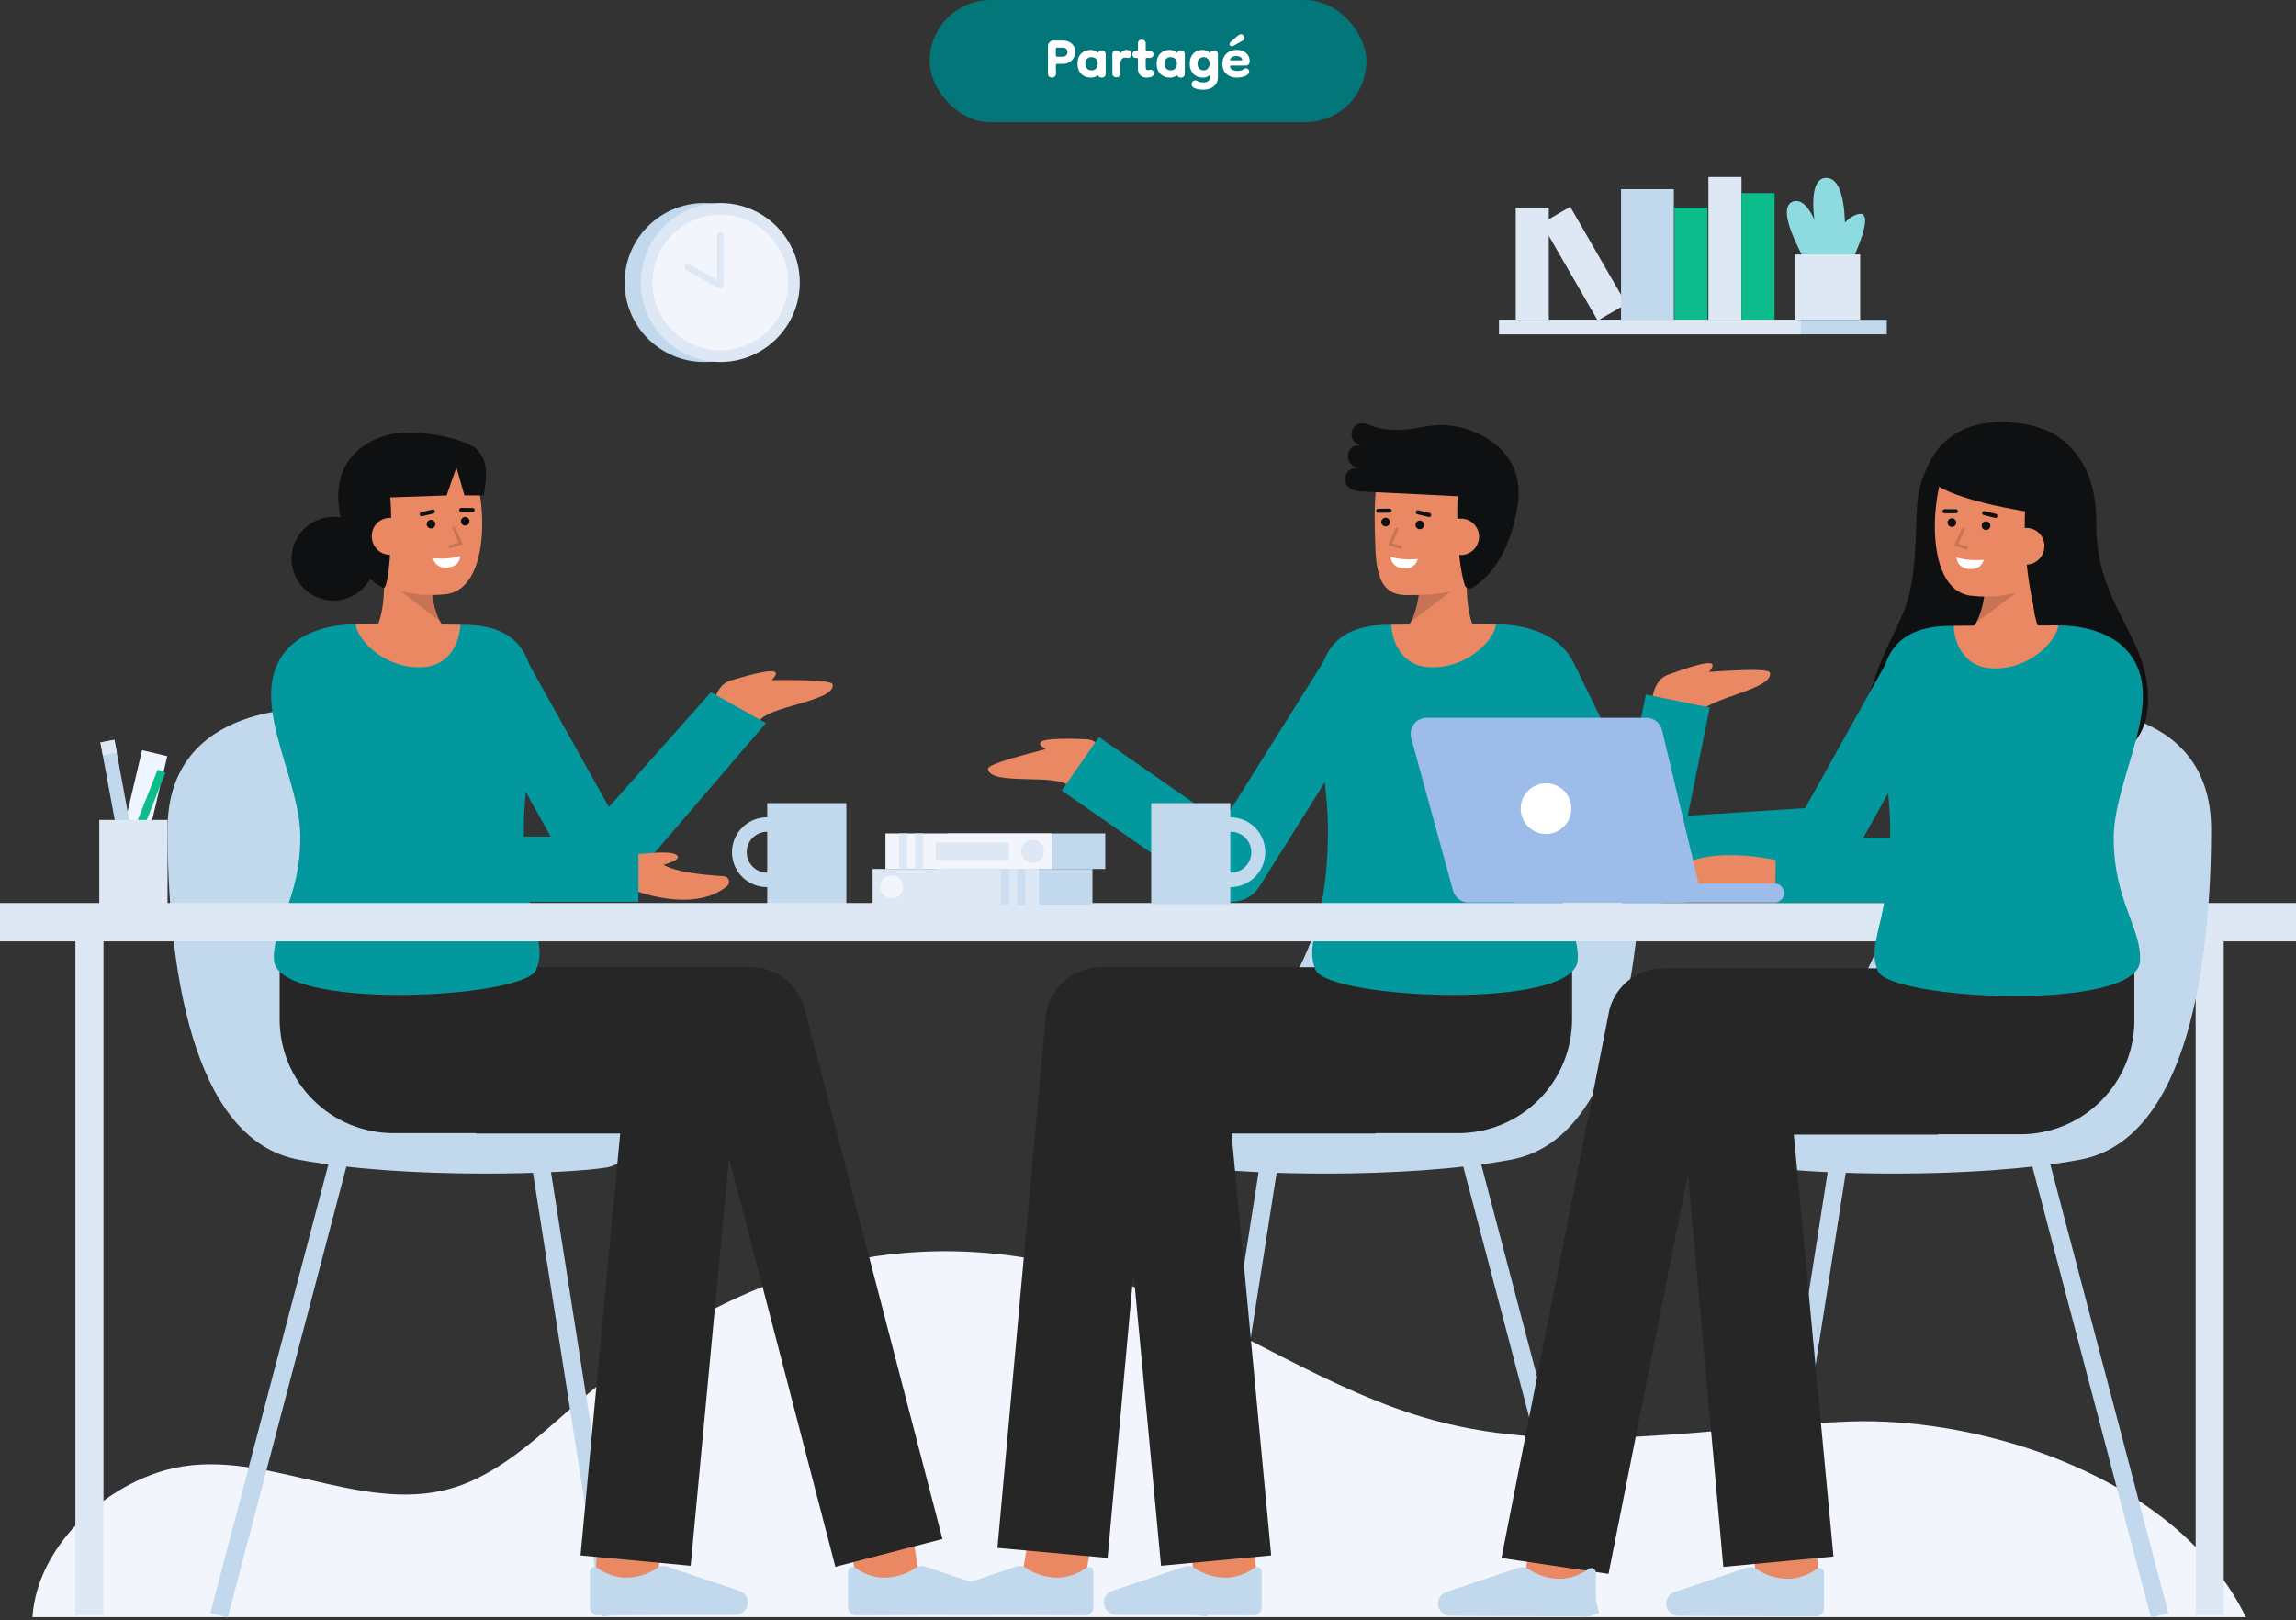 <svg xmlns="http://www.w3.org/2000/svg" width="778" height="549" viewBox="0 0 778 549" fill="none"><rect x="0" y="0" width="778" height="549" fill="#333333" stroke="none"/><path d="M259.971 300.611V306.422H286.789V272.146H259.971V276.958C258.409 276.944 256.859 277.239 255.412 277.827C253.964 278.415 252.647 279.283 251.538 280.383C250.428 281.483 249.547 282.791 248.945 284.233C248.344 285.675 248.035 287.222 248.035 288.785C248.035 290.347 248.344 291.894 248.945 293.336C249.547 294.778 250.428 296.087 251.538 297.186C252.647 298.286 253.964 299.155 255.412 299.742C256.859 300.33 258.409 300.626 259.971 300.611V300.611ZM253.024 288.779C253.024 287.867 253.205 286.965 253.554 286.123C253.904 285.281 254.415 284.516 255.061 283.872C255.706 283.227 256.471 282.717 257.314 282.368C258.157 282.02 259.059 281.841 259.971 281.842V295.722C259.059 295.723 258.156 295.543 257.313 295.195C256.47 294.846 255.704 294.334 255.059 293.69C254.414 293.045 253.902 292.279 253.553 291.437C253.204 290.594 253.024 289.691 253.024 288.779V288.779Z" fill="#C1D8ED"></path><path d="M761 548H11C12.582 524.257 34.622 504.115 56.226 498.14C87.827 489.41 121.269 513.414 152.799 504.388C170.713 499.266 184.815 484.338 199.634 471.943C255.542 425.175 318.137 411.352 384.3 436.105C418.879 449.038 450.389 471.657 485.812 481.27C531.618 493.709 579.52 483.397 626.626 481.694C672.498 480.038 738.231 501.016 761 548Z" fill="#F3F5FD"></path><path d="M500.661 389.818L494.782 391.364L536.015 548.145L541.894 546.599L500.661 389.818Z" fill="#C1D8ED"></path><path d="M427.583 390.119L402.995 546.899L409.001 547.841L433.588 391.061L427.583 390.119Z" fill="#C1D8ED"></path><path d="M506.179 240.201C506.179 240.201 556.398 237.03 556.398 280.905C556.398 324.781 549.001 386.101 511.993 392.973C474.986 399.846 420.318 397.773 407.626 395.622C392.032 392.978 385.235 356.805 406.005 354.385C464.946 347.511 436.4 244.959 506.179 240.201Z" fill="#C1D8ED"></path><path d="M503.353 218.072C503.353 218.072 495.518 213.918 497.268 192.584L481.079 189.587C481.079 189.587 482.898 208.715 474.708 214.789L503.353 218.072Z" fill="#E98862"></path><g opacity="0.15"><path d="M478.023 210.784L491.47 200.497L480.909 200.387C480.602 204.002 479.624 207.529 478.023 210.784V210.784Z" fill="black"></path></g><path d="M506.45 184.312C505.329 190.784 501.797 196.914 496.087 199.003C489.309 201.485 484.289 201.654 476.474 201.654C465.81 201.654 466.163 190.532 465.863 179.325C465.559 168.072 466.457 156.002 470.672 152.081C479.081 144.255 503.776 149.212 506.78 162.302C508.333 169.073 507.515 178.151 506.45 184.312Z" fill="#E98862"></path><path d="M460.148 158.584C460.148 158.584 455.78 157.608 456.976 153.253C457.769 150.365 461.469 151.006 461.469 151.006C461.469 151.006 457.966 150.365 457.966 147.306C457.966 145.381 459.446 142.114 463.914 143.981C469.156 146.17 475.134 145.888 479.68 145.124C482.252 144.561 484.862 144.193 487.489 144.022H487.502C490.522 143.969 493.533 144.372 496.432 145.217C504.558 147.648 516.856 154.933 514.242 171.451C511.323 189.885 502.674 196.935 498.868 199.197C498.643 199.332 498.39 199.415 498.128 199.438C497.866 199.462 497.602 199.426 497.357 199.332C497.111 199.239 496.89 199.091 496.709 198.899C496.529 198.708 496.395 198.478 496.317 198.227C495.238 194.772 493.379 186.079 493.897 168.153C468.92 166.928 461.735 166.557 461.735 166.557C461.735 166.557 455.853 166.777 455.853 162.482C455.853 158.186 460.148 158.584 460.148 158.584Z" fill="#0F1011"></path><path d="M481.101 179.326C481.912 179.326 482.569 178.668 482.569 177.858C482.569 177.047 481.912 176.389 481.101 176.389C480.29 176.389 479.633 177.047 479.633 177.858C479.633 178.668 480.29 179.326 481.101 179.326Z" fill="#0F1011"></path><path d="M469.519 178.376C470.33 178.376 470.988 177.719 470.988 176.908C470.988 176.097 470.33 175.44 469.519 175.44C468.709 175.44 468.051 176.097 468.051 176.908C468.051 177.719 468.709 178.376 469.519 178.376Z" fill="#0F1011"></path><path d="M466.979 173.782C466.801 173.776 466.632 173.701 466.507 173.573C466.383 173.446 466.313 173.274 466.312 173.096C466.31 172.918 466.379 172.746 466.502 172.616C466.625 172.487 466.793 172.41 466.971 172.403L470.861 172.354C471.042 172.357 471.215 172.429 471.345 172.556C471.475 172.682 471.551 172.854 471.558 173.035C471.559 173.125 471.543 173.215 471.509 173.299C471.475 173.384 471.426 173.46 471.362 173.525C471.299 173.59 471.224 173.642 471.14 173.677C471.057 173.713 470.968 173.732 470.877 173.733L466.988 173.782H466.979Z" fill="#0F1011"></path><path d="M484.27 175.2C484.215 175.2 484.161 175.193 484.108 175.181L480.273 174.258C480.184 174.237 480.1 174.2 480.025 174.147C479.951 174.093 479.888 174.026 479.84 173.949C479.791 173.871 479.759 173.785 479.745 173.694C479.73 173.604 479.734 173.512 479.755 173.423C479.776 173.334 479.815 173.251 479.869 173.177C479.923 173.103 479.991 173.041 480.07 172.994C480.148 172.947 480.235 172.916 480.325 172.902C480.415 172.889 480.508 172.894 480.596 172.916L484.43 173.839C484.594 173.879 484.738 173.977 484.834 174.115C484.931 174.254 484.973 174.423 484.953 174.59C484.934 174.758 484.853 174.913 484.727 175.025C484.601 175.137 484.439 175.199 484.27 175.2V175.2Z" fill="#0F1011"></path><path d="M488.739 181.45C488.629 183.082 489.165 184.692 490.233 185.931C491.3 187.17 492.812 187.939 494.442 188.073C496.072 188.206 497.689 187.692 498.943 186.642C500.197 185.593 500.988 184.092 501.144 182.464C501.225 181.646 501.141 180.821 500.897 180.037C500.652 179.253 500.252 178.526 499.721 177.9C499.19 177.273 498.538 176.76 497.804 176.391C497.07 176.022 496.27 175.804 495.45 175.751C491.014 175.611 489.019 178.024 488.739 181.45Z" fill="#E98862"></path><g opacity="0.15"><path d="M474.584 186.001C474.705 186.001 474.823 185.957 474.915 185.878C475.007 185.799 475.067 185.689 475.085 185.569C475.103 185.449 475.078 185.327 475.013 185.224C474.948 185.121 474.849 185.045 474.733 185.01L471.747 184.093L473.835 179.442C473.888 179.32 473.891 179.182 473.843 179.058C473.795 178.933 473.7 178.833 473.578 178.778C473.457 178.724 473.319 178.719 473.194 178.766C473.069 178.812 472.967 178.906 472.911 179.027L470.588 184.2C470.558 184.266 470.543 184.337 470.543 184.409C470.543 184.481 470.558 184.552 470.588 184.617C470.618 184.683 470.661 184.742 470.715 184.789C470.769 184.837 470.832 184.872 470.901 184.893L474.435 185.978C474.483 185.993 474.533 186.001 474.584 186.001V186.001Z" fill="black"></path></g><path d="M480.422 189.42C480.422 189.42 475.003 189.992 471.202 188.664C471.202 188.664 471.233 192.233 475.52 192.584C479.808 192.936 480.422 189.42 480.422 189.42Z" fill="white"></path><path d="M424.453 517.023L403.239 518.659L405.15 543.441L426.364 541.805L424.453 517.023Z" fill="#E98862"></path><path d="M378.188 547.186C377.616 547.183 377.05 547.062 376.527 546.831C376.003 546.6 375.533 546.264 375.146 545.843C374.758 545.422 374.461 544.925 374.274 544.385C374.087 543.844 374.014 543.271 374.058 542.7V542.7C374.12 541.909 374.406 541.153 374.883 540.519C375.36 539.886 376.009 539.402 376.752 539.125L401.516 530.831C401.996 530.672 402.505 530.619 403.007 530.675C403.51 530.73 403.994 530.894 404.427 531.155C407.832 533.517 411.904 534.724 416.046 534.6C419.272 534.37 422.369 533.239 424.983 531.335C425.213 531.147 425.491 531.027 425.786 530.991C426.081 530.955 426.38 531.003 426.649 531.131C426.917 531.258 427.144 531.46 427.302 531.711C427.461 531.963 427.544 532.254 427.543 532.551V544.661C427.543 545.018 427.473 545.372 427.336 545.702C427.199 546.032 426.998 546.331 426.745 546.583C426.492 546.835 426.191 547.035 425.861 547.171C425.53 547.306 425.176 547.376 424.819 547.374L378.188 547.186Z" fill="#C1D8ED"></path><path d="M349.343 516.078L345.175 540.86L366.157 544.39L370.326 519.607L349.343 516.078Z" fill="#E98862"></path><path d="M475.341 327.82V327.755H372.965C368.286 327.754 363.777 329.504 360.322 332.66C356.868 335.815 354.719 340.149 354.297 344.809L337.977 524.528L375.312 527.918L384.084 431.309L393.42 530.584L430.744 527.074L417.298 384.097H466.134V383.987H494.107C499.175 383.987 504.193 382.989 508.875 381.049C513.557 379.11 517.811 376.267 521.394 372.684C524.978 369.101 527.82 364.847 529.759 360.165C531.699 355.483 532.697 350.465 532.697 345.397V327.82H475.341Z" fill="#262626"></path><path d="M321.142 547.185C320.57 547.183 320.005 547.062 319.481 546.831C318.958 546.6 318.488 546.264 318.1 545.843C317.712 545.422 317.416 544.925 317.229 544.385C317.042 543.844 316.968 543.27 317.013 542.7C317.074 541.909 317.36 541.153 317.838 540.519C318.315 539.886 318.963 539.402 319.706 539.124L344.471 530.829C344.951 530.671 345.459 530.617 345.962 530.673C346.464 530.729 346.948 530.893 347.381 531.154C350.786 533.516 354.858 534.723 359 534.598C362.226 534.369 365.323 533.238 367.937 531.334C368.166 531.146 368.445 531.026 368.74 530.99C369.035 530.954 369.334 531.003 369.603 531.13C369.871 531.257 370.098 531.459 370.257 531.71C370.415 531.961 370.499 532.253 370.498 532.55V544.659C370.498 545.017 370.428 545.37 370.29 545.7C370.153 546.03 369.953 546.33 369.699 546.582C369.446 546.834 369.146 547.034 368.815 547.169C368.485 547.305 368.131 547.374 367.774 547.373L321.142 547.185Z" fill="#C1D8ED"></path><path d="M559.604 240.337C559.604 240.337 559.038 228.179 567.758 228.299C573.26 228.374 599.217 225.629 599.745 227.978C601.05 233.791 577.326 236.628 575.487 242.222L559.604 240.337Z" fill="#E98862"></path><path d="M564.707 228.871C564.707 228.871 576.561 224.218 579.572 224.748C582.238 225.218 577.01 229.822 577.01 229.822L564.707 228.871Z" fill="#E98862"></path><path d="M376.783 259.855C376.783 259.855 373.55 248.123 365.297 250.939C360.09 252.717 334.561 258.156 334.788 260.554C335.35 266.485 358.784 261.824 362.266 266.572L376.783 259.855Z" fill="#E98862"></path><path d="M368.375 250.537C368.375 250.537 355.664 249.79 352.964 251.229C350.575 252.502 356.974 255.257 356.974 255.257L368.375 250.537Z" fill="#E98862"></path><path d="M557.713 235.347L552.05 263.159L534.117 226.346L534.024 226.392C532.986 223.685 531.385 221.23 529.325 219.19C524.705 214.57 516.701 211.571 506.954 211.561C506.225 217.245 471.705 217.265 471.442 211.692C470.124 211.713 469.101 211.743 468.463 211.763C457.102 212.254 451.274 216.953 448.544 224.041L414.206 278.85L372.382 249.762L359.768 267.898L411.107 303.602C412.334 304.456 413.722 305.052 415.187 305.353C416.651 305.655 418.162 305.656 419.627 305.356C421.092 305.057 422.481 304.463 423.709 303.611C424.938 302.758 425.98 301.665 426.774 300.398L448.9 265.085C449.455 270.05 449.901 274.946 449.954 279.568C450.339 312.466 441.463 318.667 445.84 328.718C450.086 338.475 533.502 342.528 534.616 325.364C535.325 314.442 525.7 304.908 525.7 283.621C525.7 278.004 527.069 271.969 528.785 265.846L546.448 302.106C547.458 304.183 549.094 305.89 551.125 306.989C553.155 308.088 555.479 308.522 557.77 308.231C560.061 307.941 562.202 306.939 563.894 305.368C565.586 303.797 566.743 301.735 567.203 299.472L579.361 239.755L557.713 235.347Z" fill="#03989E"></path><path d="M471.442 211.692C471.706 217.265 474.745 225.462 484.087 226.069C496.559 226.9 506.225 217.245 506.955 211.561H506.914C494.655 211.561 478.606 211.581 471.442 211.692Z" fill="#E98862"></path><path d="M532.074 70.075L522.366 75.68L541.388 108.627L551.096 103.022L532.074 70.075Z" fill="#DEE8F5"></path><path d="M524.815 70.329H513.605V108.373H524.815V70.329Z" fill="#DEE8F5"></path><path d="M590.105 60H578.896V108.373H590.105V60Z" fill="#DEE8F5"></path><path d="M578.576 70.329H567.366V108.373H578.576V70.329Z" fill="#0CBC8B"></path><path d="M601.315 65.439H590.105V108.373H601.315V65.439Z" fill="#0CBC8B"></path><path d="M567.191 64.099H549.288V108.373H567.191V64.099Z" fill="#C1D8ED"></path><path d="M619.274 95.731C619.274 95.731 619.22 76.809 628.724 72.856C638.229 68.904 623.999 95.731 623.999 95.731H619.274Z" fill="#8DDBE0"></path><path d="M624.004 95.731C624.004 95.731 628.967 60.304 618.826 60.304C608.684 60.304 619.275 95.731 619.275 95.731" fill="#8DDBE0"></path><path d="M620.963 97.291C620.963 97.291 616.201 65.719 607.715 68.252C599.228 70.785 617.626 98.287 617.626 98.287L620.963 97.291Z" fill="#8DDBE0"></path><path d="M630.321 86.236H608.184V108.373H630.321V86.236Z" fill="#DEE8F5"></path><path d="M639.339 108.373H508V113.292H639.339V108.373Z" fill="#C1D8ED"></path><path d="M610.172 108.373H508V113.292H610.172V108.373Z" fill="#DEE8F5"></path><path d="M112.524 389.819L71.285 546.598L77.164 548.144L118.403 391.365L112.524 389.819Z" fill="#C1D8ED"></path><path d="M185.601 390.121L179.595 391.063L204.177 547.844L210.183 546.902L185.601 390.121Z" fill="#C1D8ED"></path><path d="M107.002 240.201C107.002 240.201 56.782 237.03 56.782 280.905C56.782 324.781 64.184 386.101 101.187 392.973C138.191 399.846 192.862 397.773 205.554 395.622C221.148 392.978 227.946 356.805 207.175 354.385C148.23 347.511 176.78 244.959 107.002 240.201Z" fill="#C1D8ED"></path><path d="M123.801 217.817C123.801 217.817 131.636 213.663 129.886 192.329L146.074 189.327C146.074 189.327 144.255 208.455 152.444 214.527L123.801 217.817Z" fill="#E98862"></path><g opacity="0.15"><path d="M149.127 210.529L135.679 200.241L146.241 200.132C146.547 203.747 147.526 207.273 149.127 210.529V210.529Z" fill="black"></path></g><path d="M120.702 184.056C121.823 190.529 125.355 196.658 131.064 198.748C137.288 201.218 144.021 202.128 150.677 201.398C168.397 199.945 164.892 159.655 156.479 151.826C148.065 143.997 123.375 148.955 120.372 162.046C118.819 168.817 119.635 177.895 120.702 184.056Z" fill="#E98862"></path><path d="M162.324 153.214C161.796 152.374 161.055 151.69 160.176 151.229C152.307 146.949 137.724 145.469 130.72 147.564C122.594 149.996 112.405 156.807 115.015 173.326C115.126 174.021 115.244 174.69 115.367 175.352C112.801 174.913 110.163 175.189 107.743 176.15C105.323 177.111 103.215 178.719 101.648 180.798C100.081 182.878 99.117 185.348 98.861 187.939C98.605 190.53 99.067 193.141 100.197 195.487C101.326 197.833 103.079 199.823 105.264 201.238C107.449 202.654 109.982 203.441 112.585 203.513C115.187 203.585 117.759 202.94 120.019 201.647C122.279 200.354 124.14 198.465 125.398 196.185C126.603 197.226 127.905 198.15 129.286 198.944C130.256 199.52 130.491 199.05 130.827 197.974C132.003 194.214 133.158 179.344 132.236 168.546L151.33 167.886L154.658 158.42L157.384 167.886H163.888C164.76 162.758 165.657 156.944 162.324 153.214Z" fill="#0F1011"></path><path d="M146.051 179.07C146.862 179.07 147.519 178.413 147.519 177.602C147.519 176.791 146.862 176.134 146.051 176.134C145.24 176.134 144.583 176.791 144.583 177.602C144.583 178.413 145.24 179.07 146.051 179.07Z" fill="#0F1011"></path><path d="M157.633 178.12C158.444 178.12 159.101 177.463 159.101 176.652C159.101 175.841 158.444 175.184 157.633 175.184C156.822 175.184 156.165 175.841 156.165 176.652C156.165 177.463 156.822 178.12 157.633 178.12Z" fill="#0F1011"></path><path d="M160.176 173.523C160.355 173.518 160.524 173.443 160.648 173.315C160.773 173.187 160.843 173.016 160.844 172.838C160.845 172.659 160.777 172.487 160.654 172.358C160.531 172.229 160.363 172.152 160.184 172.144L156.296 172.096C156.114 172.098 155.941 172.17 155.811 172.297C155.681 172.424 155.605 172.595 155.598 172.777C155.597 172.867 155.613 172.957 155.647 173.041C155.68 173.125 155.73 173.202 155.793 173.267C155.857 173.332 155.932 173.383 156.015 173.419C156.099 173.455 156.188 173.474 156.279 173.475L160.168 173.523H160.176Z" fill="#0F1011"></path><path d="M142.883 174.942C142.937 174.942 142.991 174.935 143.044 174.922L146.879 174C147.053 173.954 147.202 173.842 147.295 173.687C147.387 173.532 147.415 173.347 147.373 173.172C147.331 172.997 147.222 172.845 147.069 172.749C146.917 172.653 146.733 172.621 146.556 172.659L142.722 173.581C142.557 173.62 142.413 173.719 142.317 173.857C142.221 173.996 142.178 174.165 142.198 174.333C142.218 174.5 142.299 174.655 142.425 174.767C142.551 174.879 142.714 174.941 142.883 174.942V174.942Z" fill="#0F1011"></path><path d="M138.412 181.194C138.491 182.015 138.406 182.844 138.162 183.631C137.917 184.419 137.519 185.15 136.99 185.783C136.461 186.415 135.811 186.936 135.078 187.316C134.346 187.695 133.545 187.925 132.723 187.992C131.901 188.059 131.074 187.962 130.29 187.707C129.506 187.451 128.78 187.043 128.155 186.505C127.53 185.966 127.018 185.309 126.65 184.572C126.281 183.834 126.062 183.03 126.007 182.207C125.926 181.39 126.01 180.565 126.255 179.781C126.5 178.997 126.899 178.27 127.431 177.644C127.962 177.018 128.614 176.505 129.348 176.136C130.081 175.767 130.881 175.549 131.701 175.496C136.137 175.355 138.132 177.768 138.412 181.194Z" fill="#E98862"></path><g opacity="0.15"><path d="M152.567 185.745C152.446 185.745 152.329 185.702 152.237 185.623C152.145 185.543 152.084 185.434 152.066 185.314C152.048 185.194 152.074 185.071 152.138 184.969C152.203 184.866 152.303 184.79 152.419 184.754L155.404 183.837L153.316 179.186C153.287 179.125 153.269 179.058 153.266 178.991C153.262 178.923 153.272 178.855 153.296 178.791C153.319 178.727 153.354 178.669 153.401 178.619C153.447 178.57 153.503 178.53 153.564 178.502C153.626 178.474 153.693 178.459 153.761 178.458C153.829 178.456 153.896 178.468 153.959 178.494C154.022 178.519 154.08 178.556 154.128 178.604C154.176 178.652 154.214 178.709 154.24 178.771L156.565 183.946C156.594 184.011 156.609 184.082 156.609 184.154C156.609 184.226 156.593 184.297 156.564 184.363C156.534 184.428 156.491 184.486 156.437 184.534C156.383 184.581 156.319 184.617 156.25 184.638L152.716 185.723C152.668 185.738 152.618 185.745 152.567 185.745Z" fill="black"></path></g><path d="M146.73 189.164C146.73 189.164 152.149 189.735 155.951 188.408C155.951 188.408 155.921 191.978 151.632 192.329C147.343 192.681 146.73 189.164 146.73 189.164Z" fill="white"></path><path d="M203.004 517.029L201.093 541.811L222.307 543.447L224.218 518.665L203.004 517.029Z" fill="#E98862"></path><path d="M249.263 547.185C249.836 547.183 250.401 547.062 250.925 546.831C251.448 546.6 251.918 546.264 252.306 545.843C252.693 545.422 252.99 544.926 253.177 544.385C253.364 543.844 253.438 543.271 253.393 542.7V542.7C253.331 541.909 253.045 541.153 252.568 540.519C252.091 539.886 251.443 539.402 250.7 539.125L225.935 530.831C225.455 530.672 224.946 530.618 224.444 530.674C223.942 530.73 223.458 530.894 223.025 531.155C219.62 533.517 215.547 534.724 211.405 534.6C208.18 534.37 205.083 533.239 202.469 531.335C202.239 531.147 201.961 531.027 201.666 530.991C201.371 530.955 201.071 531.004 200.803 531.131C200.534 531.259 200.308 531.46 200.149 531.711C199.991 531.962 199.907 532.254 199.908 532.551V544.661C199.908 545.018 199.978 545.372 200.115 545.702C200.252 546.031 200.453 546.331 200.706 546.583C200.96 546.835 201.26 547.035 201.59 547.171C201.921 547.306 202.275 547.375 202.632 547.374L249.263 547.185Z" fill="#C1D8ED"></path><path d="M308.502 516.081L287.52 519.61L291.688 544.392L312.671 540.863L308.502 516.081Z" fill="#E98862"></path><path d="M319.345 521.509L272.628 341.783C271.585 337.767 269.238 334.211 265.956 331.672C262.673 329.133 258.642 327.756 254.492 327.754H152.111V327.82H94.755V345.397C94.755 355.632 98.821 365.447 106.058 372.684C113.295 379.921 123.11 383.987 133.345 383.987H161.318V384.097H210.154L196.707 527.074L234.031 530.584L247.033 392.327L283.062 530.932L319.345 521.509Z" fill="#262626"></path><path d="M336.706 547.185C337.278 547.183 337.843 547.062 338.367 546.831C338.89 546.6 339.36 546.263 339.748 545.843C340.135 545.422 340.432 544.925 340.619 544.385C340.806 543.844 340.88 543.271 340.835 542.7V542.7C340.774 541.909 340.487 541.153 340.01 540.519C339.533 539.886 338.884 539.402 338.141 539.125L313.38 530.831C312.9 530.672 312.391 530.618 311.889 530.674C311.387 530.73 310.902 530.894 310.469 531.155C307.065 533.517 302.992 534.724 298.851 534.6C295.625 534.37 292.528 533.239 289.913 531.335C289.684 531.147 289.405 531.027 289.11 530.991C288.815 530.955 288.516 531.003 288.247 531.131C287.979 531.258 287.752 531.459 287.594 531.711C287.436 531.962 287.352 532.254 287.353 532.551V544.661C287.353 545.018 287.424 545.372 287.561 545.702C287.698 546.031 287.899 546.331 288.152 546.583C288.405 546.835 288.705 547.035 289.036 547.171C289.366 547.306 289.72 547.375 290.078 547.374L336.706 547.185Z" fill="#C1D8ED"></path><path d="M241.343 241.922C241.343 241.922 241.495 229.752 250.193 230.386C255.68 230.785 281.755 229.575 282.143 231.95C283.104 237.826 259.253 239.263 257.089 244.738L241.343 241.922Z" fill="#E98862"></path><path d="M247.11 230.776C247.11 230.776 259.217 226.83 262.192 227.533C264.827 228.16 259.335 232.447 259.335 232.447L247.11 230.776Z" fill="#E98862"></path><path d="M204.259 303.47C202.294 303.469 200.364 302.944 198.669 301.949C196.974 300.955 195.575 299.526 194.615 297.811L158.024 232.313L177.308 221.541L206.323 273.48L240.911 234.566L259.528 245.034L212.515 299.769C211.479 300.934 210.207 301.866 208.784 302.504C207.361 303.142 205.818 303.471 204.259 303.47V303.47Z" fill="#03989E"></path><path d="M215.848 289.378C218.867 289.378 228.962 287.784 229.683 290.348C230.115 291.885 222.591 293.701 222.591 293.701" fill="#E98862"></path><path d="M214.263 301.483C214.263 301.483 234.642 309.856 246.35 300.306C246.648 300.062 246.865 299.735 246.974 299.365C247.082 298.996 247.077 298.603 246.959 298.237C246.841 297.871 246.615 297.549 246.311 297.313C246.007 297.078 245.639 296.939 245.255 296.916C237.36 296.452 221.141 294.86 223.04 289.655H210.311" fill="#E98862"></path><path d="M216.333 283.485H177.502C177.489 282.218 177.484 280.923 177.502 279.566C177.826 251.47 192.599 213.212 158.991 211.763C158.353 211.743 157.329 211.713 156.012 211.692C155.749 217.265 121.229 217.245 120.5 211.561C110.753 211.571 102.749 214.57 98.129 219.19C82.171 235.148 101.756 262.342 101.756 283.619C101.756 304.896 92.13 314.44 92.84 325.362C93.954 342.526 177.37 338.473 181.616 328.716C184.463 322.179 181.704 317.267 179.532 305.578H216.336L216.333 283.485Z" fill="#03989E"></path><path d="M156.009 211.692C155.746 217.265 152.706 225.462 143.365 226.069C130.892 226.9 121.227 217.245 120.497 211.561H120.538C132.797 211.561 148.846 211.581 156.009 211.692Z" fill="#E98862"></path><path d="M35.064 315.398H25.549V547.375H35.064V315.398Z" fill="#DEE8F5"></path><path d="M753.515 315.398H744V547.375H753.515V315.398Z" fill="#DEE8F5"></path><path d="M778 306H0V319H778V306Z" fill="#DEE8F5"></path><rect x="315" width="148" height="41.42" rx="20.71" fill="#03767A"></rect><path d="M356.456 26.303C356.092 26.303 355.769 26.182 355.486 25.939C355.223 25.677 355.092 25.374 355.092 25.03V15.696C355.092 15.11 355.274 14.635 355.637 14.271C356.001 13.907 356.476 13.726 357.062 13.726H360.123C361.335 13.726 362.335 14.069 363.123 14.756C363.932 15.443 364.336 16.352 364.336 17.484C364.336 18.716 363.942 19.716 363.154 20.484C362.366 21.252 361.366 21.636 360.153 21.636H358.365C357.961 21.636 357.759 21.838 357.759 22.242L357.82 25.03C357.82 25.374 357.678 25.677 357.395 25.939C357.133 26.182 356.819 26.303 356.456 26.303ZM358.214 19.211H359.82C361.073 19.211 361.699 18.696 361.699 17.666C361.699 16.655 361.113 16.15 359.941 16.15H358.214C357.911 16.15 357.759 16.302 357.759 16.605V18.757C357.759 19.06 357.911 19.211 358.214 19.211ZM369.654 26.303C368.3 26.303 367.199 25.879 366.35 25.03C365.522 24.161 365.108 23.01 365.108 21.575C365.108 20.141 365.512 19.009 366.32 18.181C367.148 17.332 368.229 16.908 369.563 16.908C370.512 16.908 371.341 17.241 372.048 17.908C372.129 17.666 372.28 17.463 372.502 17.302C372.725 17.14 372.987 17.059 373.29 17.059C373.695 17.059 374.018 17.181 374.26 17.423C374.523 17.645 374.654 17.918 374.654 18.241V25.121C374.654 25.465 374.523 25.747 374.26 25.97C374.018 26.192 373.695 26.303 373.29 26.303C372.624 26.303 372.209 26.01 372.048 25.424C371.401 26.01 370.603 26.303 369.654 26.303ZM369.866 23.848C370.512 23.848 371.028 23.636 371.411 23.212C371.795 22.767 371.987 22.222 371.987 21.575C371.987 20.908 371.795 20.373 371.411 19.969C371.028 19.565 370.512 19.363 369.866 19.363C369.239 19.363 368.724 19.565 368.32 19.969C367.936 20.373 367.744 20.908 367.744 21.575C367.744 22.222 367.936 22.767 368.32 23.212C368.724 23.636 369.239 23.848 369.866 23.848ZM378.295 26.212C377.911 26.212 377.588 26.101 377.325 25.879C377.062 25.657 376.931 25.374 376.931 25.03V18.241C376.931 17.918 377.052 17.645 377.295 17.423C377.557 17.181 377.891 17.059 378.295 17.059C378.658 17.059 378.951 17.171 379.174 17.393C379.416 17.595 379.557 17.847 379.598 18.15C379.82 17.807 380.123 17.514 380.507 17.271C380.891 17.029 381.295 16.908 381.719 16.908C381.982 16.908 382.235 16.938 382.477 16.999C382.76 17.08 382.992 17.241 383.174 17.484C383.356 17.706 383.447 17.969 383.447 18.272C383.447 18.696 383.305 19.05 383.023 19.332C382.76 19.595 382.447 19.686 382.083 19.605C381.82 19.545 381.558 19.514 381.295 19.514C380.83 19.514 380.446 19.676 380.143 19.999C379.84 20.323 379.658 20.979 379.598 21.969V25C379.598 25.343 379.467 25.636 379.204 25.879C378.961 26.101 378.658 26.212 378.295 26.212ZM388.592 26.303C387.723 26.303 387.006 26.05 386.44 25.545C385.874 25.04 385.592 24.262 385.592 23.212V19.939C385.592 19.736 385.491 19.636 385.289 19.636H384.834C384.47 19.636 384.197 19.524 384.016 19.302C383.834 19.08 383.743 18.797 383.743 18.453C383.743 18.09 383.834 17.797 384.016 17.575C384.197 17.332 384.47 17.211 384.834 17.211H385.289C385.491 17.211 385.592 17.11 385.592 16.908V14.665C385.592 14.322 385.713 14.029 385.955 13.786C386.198 13.544 386.511 13.422 386.895 13.422C387.279 13.422 387.592 13.544 387.834 13.786C388.097 14.008 388.228 14.301 388.228 14.665V16.908C388.228 17.11 388.329 17.211 388.531 17.211H389.653C389.996 17.211 390.279 17.332 390.501 17.575C390.744 17.817 390.865 18.11 390.865 18.453C390.865 18.797 390.744 19.08 390.501 19.302C390.279 19.524 389.986 19.636 389.622 19.636H388.531C388.329 19.636 388.228 19.736 388.228 19.939V22.787C388.228 23.151 388.289 23.404 388.41 23.545C388.552 23.687 388.723 23.757 388.925 23.757C389.006 23.757 389.168 23.737 389.41 23.697C389.653 23.636 389.804 23.606 389.865 23.606C390.188 23.606 390.461 23.727 390.683 23.969C390.905 24.212 391.017 24.505 391.017 24.848C391.017 25.111 390.936 25.353 390.774 25.576C390.633 25.798 390.4 25.96 390.077 26.061C389.814 26.141 389.562 26.202 389.319 26.242C389.077 26.283 388.834 26.303 388.592 26.303ZM396.468 26.303C395.115 26.303 394.013 25.879 393.165 25.03C392.336 24.161 391.922 23.01 391.922 21.575C391.922 20.141 392.326 19.009 393.135 18.181C393.963 17.332 395.044 16.908 396.377 16.908C397.327 16.908 398.155 17.241 398.863 17.908C398.943 17.666 399.095 17.463 399.317 17.302C399.539 17.14 399.802 17.059 400.105 17.059C400.509 17.059 400.833 17.181 401.075 17.423C401.338 17.645 401.469 17.918 401.469 18.241V25.121C401.469 25.465 401.338 25.747 401.075 25.97C400.833 26.192 400.509 26.303 400.105 26.303C399.438 26.303 399.024 26.01 398.863 25.424C398.216 26.01 397.418 26.303 396.468 26.303ZM396.68 23.848C397.327 23.848 397.842 23.636 398.226 23.212C398.61 22.767 398.802 22.222 398.802 21.575C398.802 20.908 398.61 20.373 398.226 19.969C397.842 19.565 397.327 19.363 396.68 19.363C396.054 19.363 395.539 19.565 395.135 19.969C394.751 20.373 394.559 20.908 394.559 21.575C394.559 22.222 394.751 22.767 395.135 23.212C395.539 23.636 396.054 23.848 396.68 23.848ZM407.564 30.395C406.999 30.395 406.453 30.334 405.928 30.213C405.402 30.112 404.928 29.95 404.503 29.728C404.018 29.465 403.776 29.061 403.776 28.515C403.776 28.172 403.897 27.869 404.14 27.606C404.382 27.364 404.665 27.243 404.988 27.243C405.251 27.243 405.483 27.303 405.685 27.424C406.009 27.606 406.342 27.738 406.685 27.818C407.049 27.899 407.403 27.94 407.746 27.94C408.514 27.94 409.08 27.768 409.443 27.424C409.827 27.081 410.019 26.626 410.019 26.061V25.363C409.373 25.99 408.575 26.303 407.625 26.303C406.271 26.303 405.18 25.879 404.352 25.03C403.544 24.161 403.139 23.01 403.139 21.575C403.139 20.141 403.533 19.009 404.321 18.181C405.13 17.332 406.2 16.908 407.534 16.908C408.504 16.908 409.342 17.282 410.049 18.029C410.11 17.746 410.252 17.514 410.474 17.332C410.716 17.15 411.009 17.059 411.353 17.059C411.757 17.059 412.08 17.181 412.323 17.423C412.565 17.666 412.686 17.969 412.686 18.332V26.121C412.686 27.414 412.232 28.445 411.322 29.213C410.433 30 409.181 30.395 407.564 30.395ZM407.837 23.848C408.443 23.848 408.928 23.636 409.292 23.212C409.676 22.767 409.868 22.222 409.868 21.575C409.868 20.908 409.676 20.373 409.292 19.969C408.928 19.565 408.443 19.363 407.837 19.363C407.211 19.363 406.706 19.565 406.322 19.969C405.958 20.373 405.776 20.908 405.776 21.575C405.776 22.222 405.958 22.767 406.322 23.212C406.706 23.636 407.211 23.848 407.837 23.848ZM419.088 26.303C417.714 26.303 416.552 25.899 415.603 25.091C414.673 24.262 414.209 23.131 414.209 21.696C414.209 20.201 414.663 19.029 415.572 18.181C416.502 17.332 417.664 16.908 419.058 16.908C420.048 16.908 420.866 17.09 421.513 17.453C422.159 17.817 422.644 18.282 422.967 18.848C423.291 19.413 423.452 20.009 423.452 20.636C423.452 21.686 422.988 22.212 422.058 22.212H417.027C416.866 22.212 416.785 22.313 416.785 22.515C416.785 22.979 417.037 23.353 417.542 23.636C418.068 23.899 418.654 24.03 419.3 24.03C419.704 24.03 420.108 23.98 420.513 23.878C420.917 23.757 421.27 23.585 421.573 23.363C421.775 23.222 421.988 23.151 422.21 23.151C422.513 23.151 422.765 23.262 422.967 23.485C423.19 23.707 423.301 23.969 423.301 24.273C423.301 24.636 423.109 24.98 422.725 25.303C422.361 25.606 421.826 25.849 421.119 26.03C420.432 26.212 419.755 26.303 419.088 26.303ZM420.664 20.454C420.705 20.454 420.755 20.444 420.816 20.424C420.896 20.403 420.937 20.333 420.937 20.211C420.937 19.908 420.745 19.636 420.361 19.393C419.997 19.13 419.523 18.999 418.937 18.999C418.31 18.999 417.795 19.14 417.391 19.423C417.007 19.686 416.815 19.959 416.815 20.242C416.815 20.383 416.896 20.454 417.058 20.454H420.664ZM416.936 14.271L419.512 12.028C419.815 11.786 420.129 11.645 420.452 11.604C420.775 11.604 421.048 11.725 421.27 11.968C421.513 12.19 421.634 12.473 421.634 12.816C421.634 13.261 421.462 13.574 421.119 13.756L417.936 15.544C417.876 15.564 417.805 15.595 417.724 15.635C417.664 15.675 417.583 15.696 417.482 15.696C416.916 15.696 416.633 15.443 416.633 14.938C416.633 14.675 416.734 14.453 416.936 14.271Z" fill="white"></path><path d="M56.675 256.233L48.145 254.217L37.453 299.444L45.982 301.46L56.675 256.233Z" fill="#F0F6FF"></path><path d="M38.766 250.706L34.031 251.579L41.354 291.276L46.089 290.403L38.766 250.706Z" fill="#C1D8ED"></path><path d="M38.763 250.693L34.033 251.593L34.866 255.971L39.596 255.071L38.763 250.693Z" fill="#DEE8F5"></path><path d="M53.421 260.797L38.077 299.747L40.706 300.783L56.05 261.833L53.421 260.797Z" fill="#0CBC8B"></path><path d="M56.783 277.838H33.653V307.399H56.783V277.838Z" fill="#DEE8F5"></path><path d="M370.179 294.46H316.922V306.519H370.179V294.46Z" fill="#C1D8ED"></path><path d="M352.006 294.46H295.687V306.519H352.006V294.46Z" fill="#DEE8F5"></path><path opacity="0.62" d="M347.409 294.46H344.675V306.519H347.409V294.46Z" fill="#C1D8ED"></path><path opacity="0.62" d="M341.941 294.46H339.208V306.519H341.941V294.46Z" fill="#C1D8ED"></path><path d="M302.144 304.378C304.292 304.378 306.033 302.637 306.033 300.489C306.033 298.342 304.292 296.601 302.144 296.601C299.996 296.601 298.255 298.342 298.255 300.489C298.255 302.637 299.996 304.378 302.144 304.378Z" fill="#F3F5FD"></path><path d="M321.266 294.473H374.524V282.414H321.266V294.473Z" fill="#C1D8ED"></path><path d="M300.032 294.473H356.351V282.414H300.032V294.473Z" fill="#F3F5FD"></path><path d="M304.629 294.473H307.363V282.414H304.629V294.473Z" fill="#DEE8F5"></path><path d="M310.096 294.473H312.83V282.414H310.096V294.473Z" fill="#DEE8F5"></path><path d="M349.894 292.332C352.042 292.332 353.783 290.591 353.783 288.443C353.783 286.296 352.042 284.555 349.894 284.555C347.746 284.555 346.005 286.296 346.005 288.443C346.005 290.591 347.746 292.332 349.894 292.332Z" fill="#DEE8F5"></path><path d="M341.905 285.488H317.043V291.4H341.905V285.488Z" fill="#DEE8F5"></path><path d="M428.733 288.779C428.731 285.642 427.484 282.635 425.265 280.418C423.047 278.201 420.039 276.956 416.902 276.957V272.145H390.084V306.421H416.902V300.61C418.456 300.61 419.994 300.304 421.43 299.71C422.865 299.115 424.17 298.244 425.268 297.145C426.367 296.046 427.238 294.742 427.833 293.307C428.427 291.871 428.733 290.333 428.733 288.779ZM416.902 295.726V281.846C417.828 281.823 418.748 281.986 419.61 282.325C420.472 282.664 421.257 283.171 421.919 283.818C422.582 284.465 423.108 285.237 423.468 286.091C423.827 286.944 424.012 287.86 424.012 288.786C424.012 289.712 423.827 290.628 423.468 291.481C423.108 292.335 422.582 293.107 421.919 293.754C421.257 294.401 420.472 294.908 419.61 295.247C418.748 295.586 417.828 295.749 416.902 295.726V295.726Z" fill="#C1D8ED"></path><path d="M238.595 122.661C253.468 122.661 265.525 110.604 265.525 95.731C265.525 80.858 253.468 68.802 238.595 68.802C223.722 68.802 211.666 80.858 211.666 95.731C211.666 110.604 223.722 122.661 238.595 122.661Z" fill="#C1D8ED"></path><path d="M244.083 122.661C258.956 122.661 271.013 110.604 271.013 95.731C271.013 80.858 258.956 68.802 244.083 68.802C229.211 68.802 217.154 80.858 217.154 95.731C217.154 110.604 229.211 122.661 244.083 122.661Z" fill="#DEE8F5"></path><path d="M244.084 118.693C256.765 118.693 267.046 108.413 267.046 95.731C267.046 83.05 256.765 72.769 244.084 72.769C231.402 72.769 221.122 83.05 221.122 95.731C221.122 108.413 231.402 118.693 244.084 118.693Z" fill="#F3F5FD"></path><path d="M244.086 97.851C243.897 97.851 243.712 97.802 243.548 97.71L232.468 91.482C232.343 91.411 232.232 91.317 232.143 91.204C232.054 91.09 231.988 90.96 231.949 90.822C231.87 90.541 231.906 90.241 232.049 89.988C232.191 89.734 232.429 89.547 232.709 89.468C232.989 89.39 233.289 89.426 233.543 89.568L242.987 94.876V79.787C242.996 79.501 243.115 79.231 243.32 79.032C243.525 78.833 243.8 78.722 244.085 78.722C244.371 78.722 244.645 78.833 244.85 79.032C245.055 79.231 245.174 79.501 245.183 79.787V96.753C245.183 97.044 245.067 97.323 244.861 97.529C244.656 97.734 244.377 97.85 244.086 97.851V97.851Z" fill="#DEE8F5"></path><path d="M693.5 389.817L687.621 391.364L728.854 548.144L734.733 546.598L693.5 389.817Z" fill="#C1D8ED"></path><path d="M620.419 390.119L595.831 546.899L601.837 547.841L626.424 391.061L620.419 390.119Z" fill="#C1D8ED"></path><path d="M699.017 240.201C699.017 240.201 749.235 237.03 749.235 280.905C749.235 324.781 741.839 386.101 704.831 392.973C667.823 399.846 613.157 397.773 600.464 395.622C584.87 392.978 578.073 356.805 598.843 354.385C657.784 347.511 629.239 244.959 699.017 240.201Z" fill="#C1D8ED"></path><path d="M710.308 176.908C710.463 161.843 704.509 152.507 696.436 147.382C688.47 142.324 663.491 137.922 654.021 156.283C647.84 168.263 650.28 172.545 648.53 191.735C646.78 210.925 640.054 212.937 633.231 236.196C627.881 254.441 657.851 264.127 683.8 263.29C709.749 262.453 726.202 256.704 727.709 240.201C729.872 216.514 710.003 206.432 710.308 176.908Z" fill="#0F1011"></path><path d="M694.846 218.565C694.846 218.565 687.049 214.339 688.995 193.022L672.835 189.872C672.835 189.872 674.479 209.015 666.234 215.012L694.846 218.565Z" fill="#E98862"></path><g opacity="0.15"><path d="M669.588 211.041L683.129 200.876L672.57 200.674C672.23 204.285 671.218 207.801 669.588 211.041V211.041Z" fill="black"></path></g><path d="M698.254 184.825C697.074 191.287 693.486 197.384 687.758 199.422C681.512 201.836 674.77 202.684 668.121 201.893C650.414 200.278 654.29 160.018 662.774 152.269C671.259 144.521 695.906 149.703 698.786 162.821C700.278 169.609 699.376 178.678 698.254 184.825Z" fill="#E98862"></path><path d="M672.966 179.612C673.777 179.612 674.434 178.954 674.434 178.144C674.434 177.333 673.777 176.675 672.966 176.675C672.155 176.675 671.498 177.333 671.498 178.144C671.498 178.954 672.155 179.612 672.966 179.612Z" fill="#0F1011"></path><path d="M661.393 178.556C662.204 178.556 662.861 177.899 662.861 177.088C662.861 176.277 662.204 175.62 661.393 175.62C660.582 175.62 659.925 176.277 659.925 177.088C659.925 177.899 660.582 178.556 661.393 178.556Z" fill="#0F1011"></path><path d="M658.885 173.935C658.706 173.929 658.538 173.853 658.414 173.724C658.29 173.596 658.221 173.424 658.221 173.246C658.221 173.068 658.29 172.896 658.414 172.768C658.538 172.639 658.706 172.563 658.885 172.557L662.774 172.543C662.953 172.55 663.121 172.626 663.245 172.754C663.369 172.883 663.438 173.054 663.438 173.233C663.438 173.411 663.369 173.583 663.245 173.711C663.121 173.84 662.953 173.915 662.774 173.922L658.885 173.935Z" fill="#0F1011"></path><path d="M676.165 175.513C676.108 175.513 676.051 175.506 675.996 175.492L672.171 174.534C671.993 174.49 671.84 174.377 671.746 174.22C671.652 174.063 671.624 173.875 671.669 173.697C671.713 173.519 671.826 173.367 671.983 173.272C672.14 173.178 672.328 173.15 672.506 173.195L676.332 174.153C676.496 174.194 676.639 174.293 676.734 174.432C676.83 174.571 676.871 174.74 676.851 174.907C676.83 175.075 676.749 175.229 676.623 175.34C676.496 175.452 676.333 175.513 676.165 175.513V175.513Z" fill="#0F1011"></path><path d="M672.181 189.699C672.181 189.699 666.757 190.221 662.97 188.859C662.97 188.859 662.97 192.428 667.253 192.818C671.536 193.209 672.181 189.699 672.181 189.699Z" fill="white"></path><path d="M686.485 167.951C685.271 183.112 686.789 198.368 690.967 212.992C690.967 212.992 703.53 191.816 705.623 174.1C707.583 157.489 695.418 147.561 687.158 145.635C655.768 138.313 653.589 161.209 653.589 161.209C655.615 169.018 689.884 173.865 689.884 173.865" fill="#0F1011"></path><path d="M680.321 184.538C680.171 186.182 680.68 187.818 681.736 189.086C682.792 190.355 684.309 191.152 685.953 191.301C687.597 191.451 689.233 190.942 690.501 189.886C691.769 188.83 692.566 187.313 692.716 185.669C692.805 184.853 692.728 184.027 692.491 183.24C692.253 182.454 691.86 181.724 691.335 181.093C690.809 180.462 690.162 179.943 689.431 179.567C688.701 179.192 687.903 178.967 687.084 178.906C682.649 178.721 680.632 181.115 680.321 184.538Z" fill="#E98862"></path><g opacity="0.15"><path d="M666.378 186.226C666.499 186.225 666.615 186.182 666.707 186.103C666.799 186.025 666.859 185.916 666.878 185.797C666.896 185.678 666.872 185.556 666.808 185.453C666.745 185.35 666.647 185.274 666.532 185.237L663.554 184.292L665.682 179.66C665.734 179.539 665.736 179.402 665.689 179.279C665.641 179.156 665.548 179.056 665.428 179.001C665.308 178.946 665.172 178.94 665.047 178.984C664.923 179.028 664.821 179.118 664.762 179.237L662.391 184.39C662.361 184.455 662.345 184.525 662.344 184.597C662.343 184.669 662.358 184.74 662.387 184.806C662.415 184.871 662.458 184.93 662.511 184.978C662.564 185.026 662.627 185.063 662.695 185.085L666.219 186.199C666.27 186.216 666.324 186.225 666.378 186.226Z" fill="black"></path></g><path d="M553.988 279.181C553.988 279.181 528.87 273.219 518.19 283.752C517.919 284.021 517.735 284.365 517.662 284.74C517.589 285.115 517.631 285.503 517.783 285.854C517.934 286.205 518.187 286.502 518.51 286.706C518.832 286.911 519.209 287.013 519.59 287.001C525.587 286.786 533.75 287.271 538.706 289.501C536.972 290.312 535.208 291.349 535.602 292.034C536.699 293.936 553.998 292.997 553.998 292.997L553.988 279.181Z" fill="#E98862"></path><path d="M614.978 517.399L593.764 519.035L595.675 543.817L616.889 542.181L614.978 517.399Z" fill="#E98862"></path><path d="M568.717 547.56C568.171 547.558 567.63 547.448 567.126 547.237C566.622 547.025 566.165 546.717 565.78 546.329C565.395 545.94 565.091 545.48 564.884 544.975C564.677 544.469 564.572 543.927 564.574 543.381C564.574 543.28 564.574 543.178 564.587 543.077C564.649 542.286 564.935 541.53 565.413 540.896C565.89 540.263 566.538 539.779 567.28 539.501L592.046 531.206C592.526 531.048 593.034 530.994 593.536 531.05C594.039 531.106 594.523 531.27 594.956 531.531C598.36 533.893 602.433 535.101 606.575 534.975C609.801 534.746 612.898 533.615 615.511 531.71C615.741 531.522 616.02 531.403 616.315 531.367C616.61 531.331 616.909 531.38 617.177 531.507C617.445 531.634 617.672 531.835 617.831 532.087C617.989 532.338 618.073 532.629 618.073 532.926V545.035C618.073 545.755 617.787 546.445 617.278 546.954C616.769 547.463 616.079 547.749 615.359 547.749H615.348L568.717 547.56Z" fill="#C1D8ED"></path><path d="M519.607 516.452L515.438 541.234L536.421 544.763L540.589 519.981L519.607 516.452Z" fill="#E98862"></path><path d="M508.767 527.961L545.351 342.157C546.395 338.141 548.742 334.585 552.025 332.047C555.307 329.508 559.338 328.13 563.488 328.129H665.869V328.195H723.224V345.772C723.225 350.84 722.227 355.858 720.287 360.539C718.348 365.221 715.506 369.476 711.923 373.059C708.339 376.642 704.085 379.485 699.403 381.424C694.722 383.364 689.704 384.362 684.636 384.362H656.662V384.473H607.826L621.273 527.448L583.949 530.958L571.96 397.769L545.05 533.339L508.767 527.961Z" fill="#262626"></path><path d="M601.648 305.952H638.452C636.28 317.642 633.521 322.554 636.369 329.091C640.614 338.848 724.03 342.9 725.144 325.737C725.854 314.815 716.228 305.27 716.228 283.993C716.228 262.716 735.813 235.522 719.856 219.565C715.235 214.944 707.231 211.945 697.484 211.935C696.755 217.619 662.235 217.639 661.972 212.067C660.655 212.087 659.631 212.118 658.993 212.138C647.098 212.65 641.268 217.777 638.709 225.43L611.657 273.851L552.203 277.68L553.525 296.886L601.651 295.695L601.648 305.952ZM640.481 279.941C640.496 281.297 640.491 282.592 640.481 283.86H631.377L639.786 268.804C640.166 272.615 640.443 276.361 640.484 279.941H640.481Z" fill="#03989E"></path><path d="M661.971 212.067C662.235 217.639 665.274 225.836 674.616 226.444C687.088 227.275 696.754 217.619 697.484 211.935H697.443C685.183 211.935 669.134 211.955 661.971 212.067Z" fill="#E98862"></path><path d="M491.406 547.56C490.86 547.558 490.319 547.448 489.815 547.237C489.311 547.025 488.853 546.716 488.469 546.328C488.084 545.94 487.78 545.479 487.573 544.973C487.366 544.467 487.261 543.926 487.264 543.379C487.264 543.278 487.268 543.176 487.276 543.075C487.338 542.284 487.625 541.528 488.102 540.895C488.579 540.261 489.228 539.777 489.97 539.5L514.735 531.205C515.215 531.046 515.723 530.993 516.226 531.049C516.728 531.105 517.213 531.268 517.646 531.529C521.05 533.891 525.122 535.099 529.264 534.974C532.49 534.744 535.587 533.613 538.201 531.708C538.431 531.52 538.71 531.401 539.005 531.365C539.299 531.329 539.598 531.378 539.867 531.505C540.135 531.632 540.362 531.833 540.52 532.085C540.679 532.336 540.762 532.627 540.762 532.924V545.034C540.762 545.753 540.476 546.443 539.967 546.952C539.458 547.461 538.768 547.747 538.048 547.747H538.037L491.406 547.56Z" fill="#C1D8ED"></path><path d="M601.656 291.457C601.656 291.457 576.538 285.495 565.858 296.028C565.587 296.297 565.403 296.641 565.33 297.016C565.257 297.391 565.299 297.779 565.451 298.13C565.602 298.481 565.855 298.778 566.178 298.982C566.5 299.187 566.877 299.289 567.258 299.277C573.253 299.061 581.418 299.547 586.374 301.777C584.64 302.588 582.876 303.625 583.27 304.31C584.367 306.211 601.666 305.273 601.666 305.273L601.656 291.457Z" fill="#E98862"></path><path d="M563.188 247.441L575.491 299.085C575.826 300.496 575.587 301.982 574.827 303.216C574.067 304.451 572.848 305.334 571.438 305.671C571.024 305.77 570.601 305.82 570.175 305.82H497.642C496.444 305.819 495.279 305.426 494.326 304.699C493.373 303.973 492.685 302.954 492.367 301.798L478.195 250.152C477.972 249.34 477.94 248.488 478.1 247.662C478.261 246.835 478.61 246.057 479.12 245.388C479.631 244.718 480.289 244.176 481.043 243.802C481.797 243.429 482.628 243.234 483.469 243.234H557.87C559.101 243.235 560.295 243.651 561.26 244.414C562.225 245.177 562.904 246.243 563.188 247.441V247.441Z" fill="#9EBCEA"></path><path d="M601.311 305.817H513.651C512.798 305.817 511.981 305.478 511.378 304.875C510.776 304.273 510.437 303.455 510.437 302.603V302.603C510.437 301.75 510.776 300.933 511.378 300.33C511.981 299.728 512.798 299.389 513.651 299.389H601.311C602.164 299.389 602.981 299.728 603.584 300.33C604.186 300.933 604.525 301.75 604.525 302.603V302.603C604.525 303.455 604.186 304.273 603.584 304.875C602.981 305.478 602.164 305.817 601.311 305.817V305.817Z" fill="#9EBCEA"></path><path d="M523.871 282.593C528.608 282.593 532.449 278.753 532.449 274.016C532.449 269.278 528.608 265.438 523.871 265.438C519.134 265.438 515.293 269.278 515.293 274.016C515.293 278.753 519.134 282.593 523.871 282.593Z" fill="white"></path></svg>